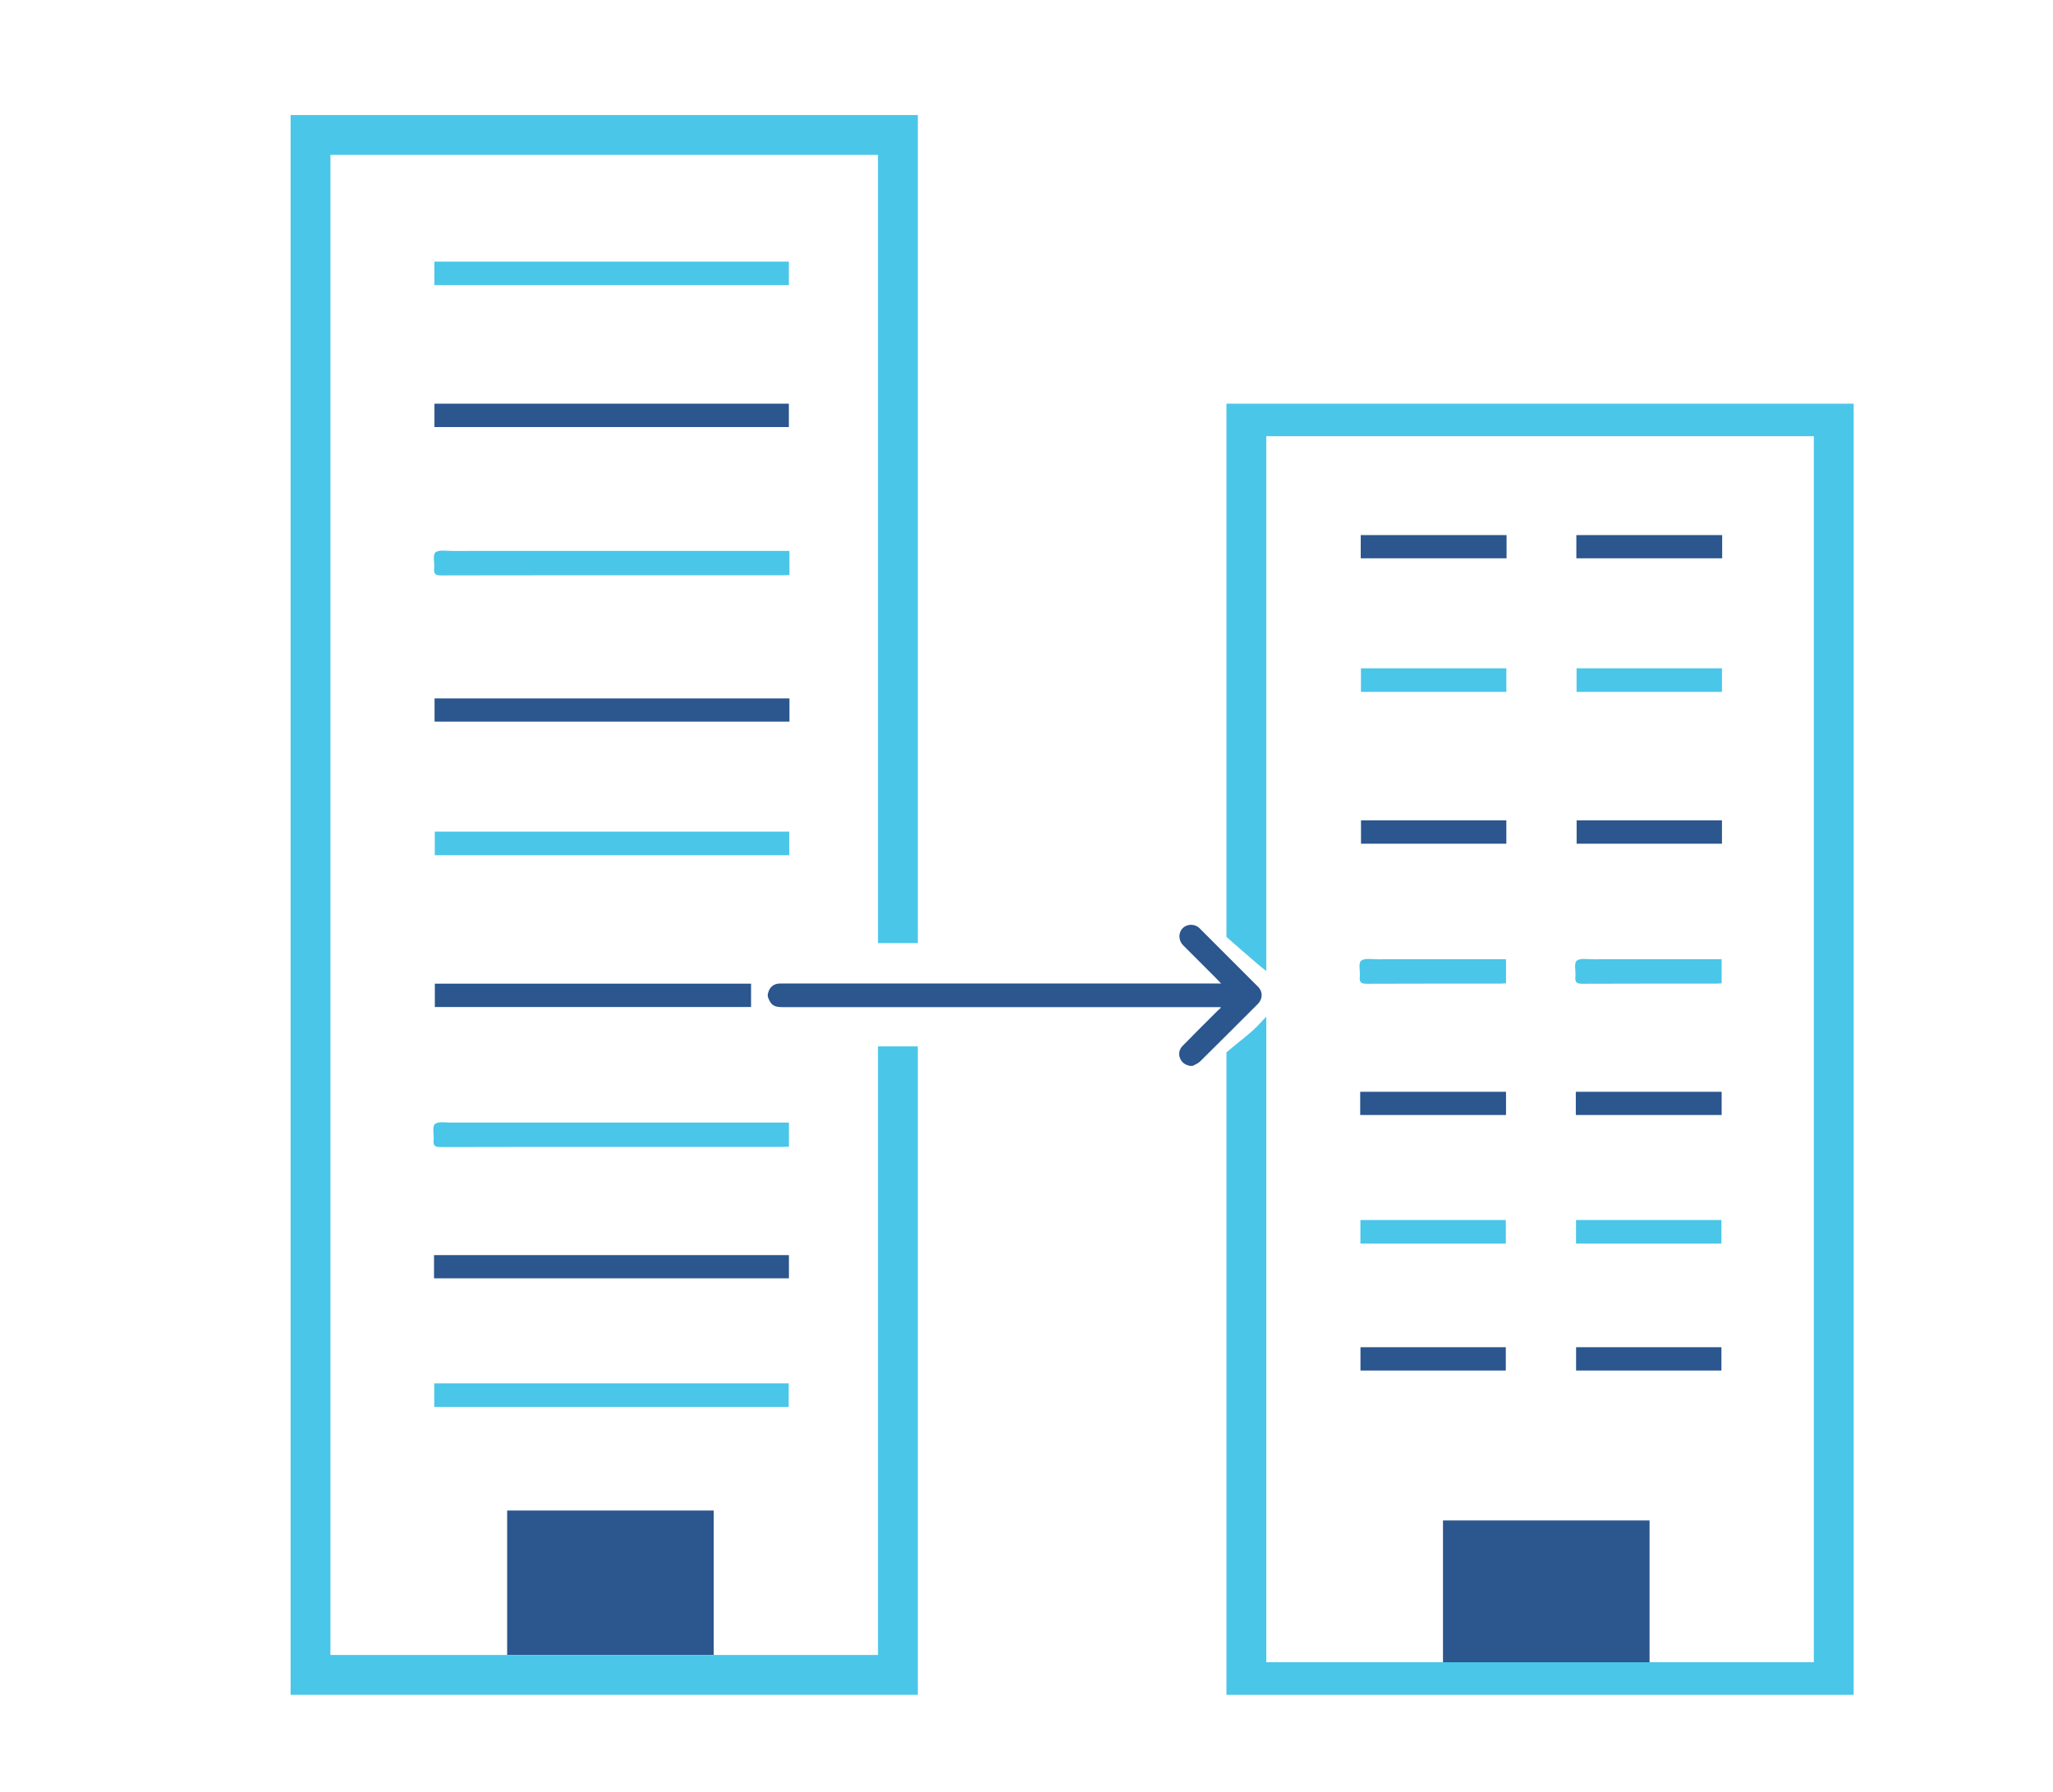 <?xml version="1.0" encoding="utf-8"?>
<!-- Generator: Adobe Illustrator 16.0.0, SVG Export Plug-In . SVG Version: 6.00 Build 0)  -->
<!DOCTYPE svg PUBLIC "-//W3C//DTD SVG 1.1//EN" "http://www.w3.org/Graphics/SVG/1.1/DTD/svg11.dtd">
<svg version="1.1" id="Layer_1" xmlns="http://www.w3.org/2000/svg" xmlns:xlink="http://www.w3.org/1999/xlink" x="0px" y="0px"
	 width="412.43px" height="359.887px" viewBox="0 0 412.43 359.887" enable-background="new 0 0 412.43 359.887"
	 xml:space="preserve">
<g display="none">
	<path display="inline" fill="#444444" d="M63.12,326.426h291.776c23.324,0,42.409-19.084,42.409-42.408V118.62V73.666
		c0-23.326-19.083-42.411-42.409-42.411H63.12c-23.325,0-42.409,19.084-42.409,42.411v44.527v165.397
		C20.711,307.342,39.795,326.426,63.12,326.426z M29.192,73.666c0-18.661,15.269-33.93,33.928-33.93h291.776
		c18.659,0,33.928,15.27,33.928,33.93v36.048H29.192V73.666z M29.192,118.195h359.632v165.397c0,18.659-15.267,33.929-33.927,33.929
		H63.12c-18.66,0-33.928-15.27-33.928-33.929L29.192,118.195L29.192,118.195z"/>
	<path display="inline" fill="#4AC6E9" d="M73.339,54.215c-12.022,0-21.569,9.547-21.569,21.571
		c0,12.021,9.547,21.568,21.569,21.568c12.023,0,21.572-9.547,21.572-21.568C94.911,63.763,85.009,54.215,73.339,54.215z
		 M73.339,89.931c-8.133,0-14.499-6.365-14.499-14.498s6.366-14.499,14.499-14.499c8.134,0,14.5,6.366,14.5,14.499
		S81.12,89.931,73.339,89.931z"/>
	<path display="inline" fill="#29568F" d="M122.494,54.215c-12.023,0-21.572,9.547-21.572,21.571
		c0,12.021,9.549,21.568,21.572,21.568c12.021,0,21.569-9.547,21.569-21.568C144.063,63.763,134.163,54.215,122.494,54.215z
		 M122.494,89.931c-8.134,0-14.499-6.365-14.499-14.498s6.365-14.499,14.499-14.499c8.133,0,14.498,6.366,14.498,14.499
		S130.272,89.931,122.494,89.931z"/>
	<path display="inline" fill="#4AC6E9" d="M171.646,54.215c-12.022,0-21.57,9.547-21.57,21.571c0,12.021,9.548,21.568,21.57,21.568
		s21.57-9.547,21.57-21.568C193.218,63.763,183.317,54.215,171.646,54.215z M171.646,89.931c-8.133,0-14.499-6.365-14.499-14.498
		s6.365-14.499,14.499-14.499s14.499,6.366,14.499,14.499S179.427,89.931,171.646,89.931z"/>
	<path display="inline" fill="#4AC6E9" d="M70.754,221.674h39.439c2.121,25.445,23.325,45.379,49.619,45.379h18.66
		c2.545,0,4.24-1.697,4.24-4.241v-90.758c0-2.544-1.695-4.241-4.24-4.241h-18.66c-25.87,0-47.074,19.936-49.619,45.379H70.754
		c-2.545,0-4.24,1.695-4.24,4.241C66.513,219.977,68.209,221.674,70.754,221.674z M159.813,176.296h14.419v82.271h-14.419
		c-22.479,0-41.138-18.659-41.138-41.137C118.676,194.957,136.913,176.296,159.813,176.296z"/>
	<path display="inline" fill="#29568F" d="M211.553,236.517c-2.545,0-4.241,1.697-4.241,4.241c0,2.547,1.695,4.242,4.241,4.242
		h24.173v18.232c0,2.547,1.696,4.242,4.24,4.242h18.661c25.868,0,47.074-19.932,49.617-45.377h39.44c2.545,0,4.24-1.697,4.24-4.242
		c0-2.544-1.695-4.238-4.24-4.238h-39.44c-2.121-25.445-23.325-45.38-49.617-45.38h-18.661c-2.543,0-4.24,1.696-4.24,4.241v18.235
		h-24.173c-2.545,0-4.241,1.696-4.241,4.242c0,2.544,1.695,4.237,4.241,4.237h24.173v37.746h-24.173V236.517L211.553,236.517z
		 M243.783,176.296h14.42c22.478,0,41.137,18.661,41.137,41.138c0,22.478-18.661,41.137-41.137,41.137h-14.42V176.296z"/>
</g>
<g display="none">
	<g display="inline">
		<path fill="#444444" d="M190.262,182.87c0-2.948,0-5.372,0-8.378c0.996,0,23.593-0.216,24.513-0.216
			c24.957,0,49.916-0.028,74.874,0.013c21.813,0.031,41.084,17.509,42.782,39.29c0.75,9.647,0.419,19.387,0.563,29.084
			c0.032,2.146,0.005,4.292,0.005,6.605c-2.821,0-5.45,0-8.354,0c0-1.815,0.013-3.449-0.002-5.079
			c-0.072-9.009-0.18-18.017-0.223-27.023c-0.081-16.942-14.693-34.506-36.457-34.338c-24.262,0.186-48.527,0.042-72.794,0.042
			C214.155,182.87,191.46,182.87,190.262,182.87z"/>
		<path fill="#444444" d="M94.157,249.445c-2.445,0-4.681,0.083-6.896-0.065c-0.49-0.033-1.33-0.901-1.325-1.377
			c0.159-12.639-0.692-25.411,0.893-37.874c2.476-19.443,20.813-34.903,40.527-35.359c17.928-0.415,35.865-0.243,53.799-0.31
			c7.801-0.029,15.601,0.038,23.398-0.039c1.777-0.02,2.405,0.485,2.418,2.345c0.039,6.106,0.11,6.106-5.902,6.106
			c-23.397,0-46.797-0.025-70.194,0.009c-15.93,0.021-28.842,8.423-34.274,22.709c-1.446,3.801-2.194,8.05-2.337,12.124
			c-0.336,9.521-0.107,19.063-0.107,28.597C94.157,247.242,94.157,248.179,94.157,249.445z"/>
		<path fill="#444444" d="M205.354,187.851c2.853,0,5.505,0,8.308,0c0,20.482,0,40.813,0,61.376c-2.682,0-5.393,0-8.308,0
			C205.354,228.855,205.354,208.474,205.354,187.851z"/>
		<path fill="#444444" d="M213.612,191.275c-2.86,0-5.509,0-8.312,0c0-20.343,0-62.344,0-82.921c2.686,0,5.396,0,8.312,0
			C213.612,128.593,213.612,170.569,213.612,191.275z"/>
	</g>
	<g display="inline">
		<path fill="#29568F" d="M208.783,324.326c-21.954,0-39.793-17.839-39.793-39.79c0-21.952,17.839-39.789,39.793-39.789
			c21.951,0,39.79,17.837,39.79,39.789C248.573,306.488,230.735,324.326,208.783,324.326z M208.783,257.779
			c-14.751,0-26.413,12.01-26.413,26.415s12.005,26.757,26.413,26.757c14.405,0,26.411-12.008,26.411-26.413
			C235.196,269.787,223.535,257.779,208.783,257.779z"/>
	</g>
	<g display="inline">
		<path fill="#4AC6E9" d="M89.409,324.326c-21.952,0-39.79-17.839-39.79-39.79c0-21.952,17.836-39.789,39.79-39.789
			c21.957,0,39.793,17.837,39.793,39.789C129.202,306.488,111.366,324.326,89.409,324.326z M89.409,257.779
			c-14.749,0-26.412,12.01-26.412,26.415s12.007,26.757,26.412,26.757c14.407,0,26.415-12.008,26.415-26.413
			C115.824,269.787,103.817,257.779,89.409,257.779z"/>
	</g>
	<g display="inline">
		<path fill="#4AC6E9" d="M208.783,111.651c-21.954,0-39.793-17.836-39.793-39.789c0-21.955,17.839-39.792,39.793-39.792
			c21.951,0,39.79,17.84,39.79,39.792C248.573,93.815,230.735,111.651,208.783,111.651z M208.783,45.447
			c-14.751,0-26.413,12.008-26.413,26.415c0,14.406,12.005,26.411,26.413,26.411c14.405,0,26.411-12.004,26.411-26.411
			C235.196,57.454,223.535,45.447,208.783,45.447z"/>
	</g>
	<g display="inline">
		<path fill="#4AC6E9" d="M328.156,324.326c-21.953,0-39.791-17.839-39.791-39.79c0-21.952,17.838-39.789,39.791-39.789
			c21.952,0,39.792,17.837,39.792,39.789C368.29,306.489,350.109,324.326,328.156,324.326z M328.156,257.779
			c-14.749,0-26.413,12.01-26.413,26.415s12.006,26.757,26.413,26.757c14.748,0,26.412-12.008,26.412-26.413
			C354.911,269.787,342.905,257.779,328.156,257.779z"/>
	</g>
</g>
<g display="none">
	<path display="inline" fill="#29568F" d="M325.152,274.877c-4.252-2.699-9.15-4.127-14.169-4.127
		c-8.223,0-15.796,3.748-20.809,10.106l-49.829-29.389c0.005-0.279,0.043-0.56,0.043-0.847c0-9.399-3.771-17.92-9.855-24.184
		l24.784-35.549c4.204,2.64,9.07,4.147,14.054,4.147c8.153,0,15.734-3.663,20.801-10.056c9.07-11.461,7.131-28.169-4.329-37.243
		c-4.666-3.692-10.507-5.729-16.443-5.729c-8.162,0-15.74,3.662-20.787,10.054c-4.4,5.555-6.374,12.482-5.555,19.52
		c0.712,6.117,3.556,11.593,7.914,15.836l-24.646,35.357c-5.784-4.299-12.915-6.878-20.655-6.878c-3.262,0-6.4,0.482-9.397,1.325
		l-23.688-68.736c12.114-5.665,18.345-19.61,13.893-32.532c-3.687-10.695-13.757-17.884-25.064-17.884
		c-2.933,0-5.842,0.49-8.641,1.456c-13.82,4.768-21.188,19.886-16.426,33.706c3.688,10.695,13.757,17.879,25.065,17.879
		c2.009,0,3.986-0.31,5.937-0.765l23.717,68.813c-11.86,5.53-20.116,17.533-20.116,31.463c0,3.405,0.512,6.688,1.431,9.805
		l-45.479,20.243c-4.588-8.561-13.423-13.986-23.298-13.986c-3.435,0-6.798,0.659-9.995,1.965
		c-6.562,2.677-11.686,7.739-14.436,14.265c-2.75,6.527-2.791,13.732-0.117,20.299c4.089,10.026,13.729,16.514,24.564,16.514
		c3.434,0,6.792-0.662,9.997-1.969c12.668-5.166,19.058-19.053,15.328-31.907l45.461-20.237
		c5.604,11.656,17.503,19.736,31.271,19.736c16.779,0,30.82-11.969,34.029-27.814l47.604,28.073
		c-5.9,11.979-2.063,26.741,9.47,34.044c4.253,2.699,9.153,4.125,14.169,4.125c9.146,0,17.527-4.605,22.415-12.322
		C341.177,299.11,337.498,282.697,325.152,274.877z M250.186,174.895c-1.748-5.056-1.412-10.493,0.935-15.295
		c2.347-4.813,6.419-8.42,11.473-10.167c2.123-0.726,4.317-1.103,6.521-1.103c8.541,0,16.146,5.427,18.93,13.511
		c1.747,5.056,1.411,10.493-0.938,15.294c-2.344,4.813-6.416,8.418-11.472,10.166C265.31,190.85,253.689,185.057,250.186,174.895z
		 M142.468,131.136c-1.746-5.054-1.41-10.492,0.935-15.294c2.346-4.814,6.419-8.421,11.474-10.167
		c2.122-0.729,4.316-1.104,6.521-1.104c8.54,0,16.146,5.43,18.931,13.513c1.747,5.054,1.41,10.493-0.937,15.292
		c-2.346,4.813-6.417,8.419-11.473,10.167C157.593,147.091,145.971,141.299,142.468,131.136z M121.157,302.02
		c-2.345,4.816-6.42,8.42-11.474,10.168c-10.323,3.548-21.947-2.245-25.451-12.407c-1.746-5.057-1.409-10.49,0.937-15.297
		c2.346-4.812,6.418-8.416,11.473-10.164c2.122-0.725,4.316-1.104,6.521-1.104c8.538,0,16.145,5.428,18.929,13.51
		C123.839,291.783,123.502,297.22,121.157,302.02z M205.652,278.417c-10.831,0-20.724-6.633-25.304-15.697l-1.93-6.655
		c-0.354-1.759-0.551-3.572-0.551-5.433c0-15.322,12.468-27.793,27.793-27.793c15.316,0,27.792,12.465,27.792,27.793
		C233.455,265.956,220.98,278.417,205.652,278.417z M329.524,306.06c-2.348,4.813-6.419,8.42-11.475,10.168
		c-10.323,3.547-21.947-2.245-25.45-12.407c-1.746-5.054-1.41-10.49,0.938-15.294c2.344-4.813,6.417-8.421,11.473-10.167
		c2.121-0.727,4.315-1.104,6.521-1.104c8.539,0,16.145,5.429,18.929,13.511C332.205,295.821,331.869,301.258,329.524,306.06z"/>
	<g display="inline">
		<path fill="#4AC6E9" d="M370,157.125c-6.462-22.793-26.775-38.164-50.568-38.246h-6.607l0.101-2.316
			c0.854-19.616-3.338-35.878-12.815-49.715c-11.432-16.685-27.396-27.533-47.5-32.255c-4.891-1.104-9.995-1.664-15.176-1.664
			c-20.18,0-47.806,8.981-64.831,34.189l-1.025,1.517l-1.685-0.717c-6.566-2.807-13.853-4.287-21.063-4.287
			c-27.902,0-51.517,21.763-53.757,49.547l-0.099,1.208l-1.08,0.571c-2.81,1.483-5.744,3.378-8.979,5.789l-0.092,0.071
			c-7.725,6.104-13.833,14.338-17.686,23.854c-6.042,15.342-5.139,32.476,2.478,47.012c10.754,20.521,28.97,31.406,52.694,31.479
			l24.709,0.007l0.233,0.016l11.021-0.011v-8.395l-10.732,0.013c-0.185-0.013-0.366-0.021-0.553-0.021H122.32
			c-20.4-0.063-36.056-9.39-45.271-26.979c-6.481-12.377-7.249-26.971-2.116-40.004c3.283-8.111,8.486-15.146,15.049-20.345
			c2.865-2.134,5.427-3.791,7.831-5.061l5.159-2.717l0.467-5.81c1.894-23.456,21.832-41.828,45.393-41.828
			c6.09,0,12.233,1.25,17.771,3.612l8.049,3.438l4.908-7.257c15.188-22.483,39.856-30.493,57.876-30.493
			c4.561,0,9.042,0.487,13.292,1.447c17.964,4.221,32.25,13.916,42.459,28.822c8.415,12.279,12.129,26.871,11.354,44.606
			l-0.478,11.07h15.358c19.994,0.069,37.076,12.986,42.515,32.167c3.681,12.683,1.209,26.274-6.774,37.279
			c-7.99,10.924-20.188,17.465-33.465,17.94c-1.823,0.066-3.735,0.073-5.946,0.081c-1.34,0.004-2.787,0.009-4.347,0.022h-21.319
			l-19.895,0.003v8.396l19.895-0.007h21.366c1.582-0.019,3.006-0.021,4.32-0.023c2.294-0.005,4.273-0.013,6.235-0.085
			c15.854-0.572,30.406-8.36,39.937-21.388C371.468,188.53,374.403,172.287,370,157.125z"/>
	</g>
</g>
<g display="none">
	<path display="inline" fill="#29568F" d="M85.938,155.183c1.407,0,2.813-0.539,3.889-1.607l16.493-16.495l-7.772-7.774
		l-7.107,7.109V72.711c0-9.094,7.398-16.494,16.493-16.494H212.4c9.095,0,16.492,7.4,16.492,16.494v4.791
		c3.685-0.269,7.224-0.509,10.998-0.019v-4.772c0-15.158-12.332-27.491-27.49-27.491H107.931c-15.157,0-27.489,12.333-27.489,27.491
		v63.702l-7.109-7.109l-7.772,7.774l16.494,16.493C83.123,154.644,84.531,155.183,85.938,155.183z"/>
	<path display="inline" fill="#29568F" d="M290.983,211.778l-16.491,16.495l7.772,7.773l7.106-7.109v58.203
		c0,9.096-7.399,16.495-16.494,16.495h-93.47c-9.096,0-16.494-7.399-16.494-16.495v-26.137h-10.996v26.137
		c0,15.16,12.332,27.491,27.49,27.491h93.47c15.158,0,27.49-12.331,27.49-27.491v-58.203l7.108,7.109l7.772-7.773l-16.494-16.495
		C296.608,209.627,293.133,209.627,290.983,211.778z"/>
	<g display="inline">
		<g>
			<path fill="#4AC6E9" d="M95.226,260.89h-9.145v-20.687c0-1.322-1.076-2.398-2.396-2.398c-11.406,0-20.688-9.278-20.688-20.687
				c0-9.715,6.893-18.222,16.388-20.229c0.646-0.138,1.214-0.542,1.556-1.104c0.343-0.565,0.434-1.258,0.251-1.896
				c-0.603-2.134-0.879-3.919-0.879-5.627c0-11.405,9.277-20.686,20.688-20.686c1.606,0,3.272,0.241,5.243,0.765
				c0.735,0.194,1.521,0.02,2.114-0.455c0.397-0.318,0.682-0.76,0.812-1.246v-1.461c0-11.405,9.278-20.687,20.687-20.687
				c4.146,0,8.148,1.226,11.579,3.546c0.613,0.413,1.396,0.527,2.074,0.298c0.739-0.243,1.288-0.785,1.539-1.498
				c2.896-8.304,10.708-13.889,19.434-13.889c7.65,0,14.635,4.255,18.22,11.104l1.543,2.946l-2.928,1.584
				c-8.305,4.494-13.462,13.063-13.462,22.361c0,14.053,11.434,25.481,25.482,25.481h49.543l0.606,0.245
				c0.197,0.08,0.39,0.174,0.574,0.271c9.394,2.144,16.129,10.564,16.129,20.169c0,11.407-9.278,20.688-20.687,20.688h-121.19
				c-1.323,0-2.397,1.076-2.397,2.396C115.913,251.611,106.632,260.89,95.226,260.89z M92.829,254.144h2.396
				c7.688,0,13.939-6.254,13.939-13.938c0-5.042,4.104-9.146,9.146-9.146H239.5c7.688,0,13.938-6.253,13.938-13.938
				c0-6.543-4.644-12.274-11.035-13.627c-0.37-0.07-0.7-0.193-0.971-0.313h-48.104c-17.771,0-32.229-14.458-32.229-32.229
				c0-10.561,5.229-20.361,13.862-26.367c-2.604-3.069-6.405-4.889-10.49-4.889c-5.857,0-11.107,3.77-13.064,9.374
				c-0.938,2.672-3.095,4.784-5.767,5.665c-0.901,0.309-1.878,0.469-2.866,0.469c-1.824,0-3.598-0.543-5.123-1.572
				c-2.313-1.564-5.013-2.393-7.806-2.393c-7.601,0-13.799,6.11-13.938,13.681c0.036,0.234,0.063,0.491,0.07,0.765
				c0.116,2.862-1.159,5.665-3.416,7.476c-2.247,1.796-5.302,2.439-8.063,1.704c-1.385-0.365-2.503-0.536-3.511-0.536
				c-7.688,0-13.94,6.253-13.94,13.938c0,1.073,0.198,2.277,0.624,3.791c0.688,2.422,0.339,5.057-0.966,7.217
				c-1.3,2.153-3.461,3.692-5.929,4.223c-6.401,1.353-11.044,7.085-11.044,13.628c0,7.688,6.253,13.938,13.938,13.938
				c5.043,0,9.146,4.104,9.146,9.146v13.938L92.829,254.144L92.829,254.144z"/>
		</g>
	</g>
	<path display="inline" fill="#444444" d="M237.393,187.957h-41.808c-9.626,0-17.457-7.831-17.457-17.456
		c0-8.198,5.814-15.376,13.828-17.068c0.543-0.115,1.024-0.458,1.313-0.937c0.129-0.213,0.199-0.539,0.217-0.979l0.074-2.046
		l1.961-0.579c1.615-0.479,3.272-0.722,4.935-0.722c9.627,0,17.457,7.832,17.457,17.458c0,1.115,0.905,2.021,2.021,2.021
		c9.627,0,17.457,7.83,17.457,17.456v2.85L237.393,187.957L237.393,187.957z M198.803,153.988c-0.166,0.519-0.388,1-0.662,1.454
		c-1.095,1.813-2.916,3.112-4.998,3.561c-5.404,1.142-9.321,5.979-9.321,11.501c0,6.484,5.276,11.763,11.765,11.763h35.769
		c-1.274-5.114-5.912-8.917-11.418-8.917c-4.254,0-7.715-3.46-7.715-7.715c0-6.488-5.277-11.765-11.767-11.765
		C199.905,153.867,199.352,153.907,198.803,153.988z"/>
	<g display="inline">
		<g>
			<path fill="#4AC6E9" d="M346.752,214.721h-9.144c-11.407,0-20.688-9.279-20.688-20.687c0-1.322-1.073-2.398-2.396-2.398H247.67
				v-3.373c0-12.271-8.754-22.809-20.813-25.055l-2.274-0.424l-0.424-2.275c-2.244-12.06-12.781-20.813-25.056-20.813
				c-1.313,0-2.715,0.132-4.278,0.396l-5.509,0.941l1.732-5.313c2.795-8.561,10.67-14.313,19.597-14.313
				c1.323,0,2.399-1.075,2.399-2.396c0-11.406,9.279-20.688,20.688-20.688c4.144,0,8.146,1.229,11.576,3.547
				c0.614,0.416,1.396,0.524,2.084,0.296c0.729-0.24,1.278-0.782,1.53-1.496c2.897-8.305,10.709-13.89,19.435-13.89
				c8.722,0,16.533,5.584,19.438,13.896c0.248,0.707,0.797,1.248,1.507,1.479c0.756,0.256,1.491,0.129,2.104-0.284
				c3.425-2.32,7.427-3.549,11.574-3.549c11.396,0,20.685,9.117,20.697,20.323l0.002,0.256l-0.039,0.253
				c-0.019,0.123-0.05,0.428-0.058,0.575c-0.03,0.78,0.302,1.516,0.892,1.985c0.588,0.47,1.387,0.643,2.114,0.448
				c1.988-0.52,3.652-0.76,5.244-0.76c11.405,0,20.688,9.28,20.688,20.688c0,1.719-0.281,3.505-0.885,5.627
				c-0.183,0.639-0.091,1.328,0.25,1.896c0.344,0.568,0.907,0.974,1.549,1.104c9.504,2.008,16.397,10.515,16.397,20.229
				c0,11.406-9.278,20.688-20.688,20.688c-1.32,0-2.396,1.076-2.396,2.396L346.752,214.721L346.752,214.721z M254.243,184.89h60.282
				c5.041,0,9.144,4.104,9.144,9.146c0,7.687,6.254,13.938,13.94,13.938h2.396v-13.938c0-5.042,4.104-9.146,9.146-9.146
				c7.687,0,13.938-6.253,13.938-13.938c0-6.545-4.644-12.275-11.041-13.626c-2.465-0.521-4.631-2.062-5.937-4.229
				c-1.305-2.162-1.653-4.795-0.963-7.225c0.429-1.502,0.627-2.704,0.627-3.779c0-7.688-6.254-13.939-13.938-13.939
				c-1.004,0-2.127,0.173-3.534,0.538c-2.736,0.723-5.806,0.079-8.041-1.708c-2.257-1.81-3.529-4.604-3.418-7.481
				c0.01-0.289,0.053-0.728,0.09-1.046c-0.127-7.275-6.468-13.387-13.949-13.387c-2.793,0-5.487,0.825-7.793,2.389
				c-2.342,1.585-5.354,1.999-8.021,1.102c-2.646-0.869-4.803-2.981-5.739-5.646c-1.966-5.614-7.22-9.385-13.074-9.385
				c-5.856,0-11.108,3.77-13.065,9.375c-0.94,2.674-3.097,4.786-5.769,5.664c-0.907,0.308-1.881,0.468-2.866,0.468
				c-1.834,0-3.604-0.547-5.128-1.575c-2.309-1.563-5.006-2.389-7.797-2.389c-7.688,0-13.94,6.256-13.94,13.94
				c0,5.041-4.103,9.146-9.146,9.146c-4.104,0-7.879,1.814-10.459,4.813c14.301,0.478,26.545,10.345,30.113,24.101
				C243.317,160.445,252.848,171.588,254.243,184.89z"/>
		</g>
	</g>
	<rect x="294.247" y="50.754" display="inline" fill="#444444" width="10.998" height="10.996"/>
	<rect x="316.241" y="50.754" display="inline" fill="#4AC6E9" width="10.997" height="10.996"/>
	<rect x="338.235" y="50.754" display="inline" fill="#444444" width="10.994" height="10.996"/>
	<rect x="85.316" y="303.671" display="inline" fill="#444444" width="10.997" height="10.994"/>
	<rect x="107.31" y="303.671" display="inline" fill="#4AC6E9" width="10.996" height="10.994"/>
	<rect x="129.302" y="303.671" display="inline" fill="#444444" width="10.996" height="10.994"/>
</g>
<g display="none">
	<path display="inline" fill="#29568F" d="M241.911,154.876c-13.501,0-24.753,9.947-26.851,22.883
		c-0.457-0.164-0.933-0.292-1.441-0.302l-107.439-0.721c-11.435-0.142-21.845,4.251-29.878,12.188
		c-8.045,7.933-12.514,18.485-12.59,29.711l-0.198,29.498c-0.08,11.485,4.412,22.663,12.313,30.668
		c7.431,7.515,17.156,11.69,27.4,11.746l33.083,0.188l-8.978,8.853c-1.749,1.726-1.762,4.531-0.043,6.273
		c0.865,0.883,2.018,1.328,3.161,1.328c1.126,0,2.255-0.425,3.116-1.283l16.608-16.382c0.833-0.824,1.313-1.947,1.323-3.131
		c0.01-1.177-0.453-2.309-1.278-3.146l-16.393-16.608c-1.724-1.754-4.538-1.766-6.278-0.045c-1.749,1.724-1.762,4.531-0.044,6.276
		l8.868,8.988l-33.096-0.188c-7.869-0.046-15.377-3.276-21.139-9.107c-6.26-6.339-9.814-15.222-9.753-24.368l0.2-29.492
		c0.063-8.853,3.591-17.186,9.941-23.456c6.362-6.271,14.911-9.614,23.584-9.629l107.441,0.717c0.008,0,0.021,0,0.029,0
		c0.502,0,0.969-0.125,1.417-0.279c1.918,13.051,13.111,23.156,26.709,23.248h0.189c14.896,0,27.101-12.122,27.208-27.031
		C269.208,167.27,257.085,154.983,241.911,154.876z M241.904,200.422v4.438l-0.13-4.438c-4.899-0.033-9.488-1.966-12.929-5.455
		c-3.438-3.485-5.313-8.101-5.278-13.006c0.065-10.039,8.291-18.208,18.456-18.208c10.107,0.074,18.276,8.35,18.213,18.453
		C260.162,192.258,251.937,200.422,241.904,200.422z"/>
	<path display="inline" fill="#444444" d="M189.579,261.597c-14.906,0-27.108,12.126-27.211,27.038
		c-0.1,15.002,12.024,27.284,27.023,27.391h0.184c14.904,0,27.111-12.126,27.218-27.029
		C216.896,273.995,204.763,261.704,189.579,261.597z M189.574,307.149v4.438l-0.12-4.438c-10.104-0.069-18.271-8.349-18.209-18.459
		c0.066-10.039,8.288-18.218,18.454-18.218c10.111,0.073,18.283,8.354,18.215,18.459
		C207.845,298.983,199.615,307.149,189.574,307.149z"/>
	<path display="inline" fill="#4AC6E9" d="M306.85,73.887l-148.18-1.216c-2.057-12.908-13.203-22.861-26.853-22.954
		c-14.896,0-27.104,12.124-27.211,27.034c-0.098,15.008,12.024,27.291,27.029,27.393h0.19c13.388,0,24.569-9.797,26.785-22.594
		l148.167,1.217c18.374,0.146,33.21,15.216,33.094,33.584l-0.192,28.643c-0.063,9.093-2.752,17.594-7.583,23.949
		c-4.512,5.939-10.313,9.197-16.37,9.197c-0.039,0-0.08,0-0.109,0l-23.059-0.146l8.985-8.865c1.75-1.725,1.765-4.53,0.045-6.276
		c-1.722-1.748-4.536-1.763-6.274-0.043l-16.608,16.378c-0.835,0.832-1.313,1.955-1.325,3.132c-0.008,1.179,0.454,2.313,1.279,3.146
		l16.389,16.612c0.864,0.884,2.018,1.325,3.159,1.325c1.127,0,2.257-0.425,3.118-1.28c1.749-1.725,1.762-4.534,0.043-6.278
		l-8.859-8.97l23.049,0.146c0.063,0,0.112,0,0.177,0c8.886,0,17.205-4.508,23.434-12.707c5.984-7.869,9.318-18.262,9.39-29.256
		l0.19-28.64C348.911,93.152,330.116,74.074,306.85,73.887z M131.832,95.265v4.44l-0.128-4.44
		c-10.106-0.071-18.275-8.345-18.213-18.453c0.069-10.045,8.291-18.217,18.453-18.217c10.105,0.07,18.279,8.354,18.217,18.462
		C150.093,87.099,141.868,95.265,131.832,95.265z"/>
</g>
<g display="none">
	<g display="inline">
		<path fill="#4AC6E9" stroke="#FFFFFF" stroke-miterlimit="10" d="M192.965,269.296H60.616c-3.942,0-7.15-3.202-7.15-7.146v-132.35
			c0-3.939,3.208-7.143,7.15-7.143h132.349c3.935,0,7.143,3.202,7.143,7.143v62.15h-9.717v-59.577H63.18V259.58h127.209v-55.546
			h9.717v58.116C200.106,266.094,196.899,269.296,192.965,269.296z"/>
	</g>
	<g display="inline">
		<path fill="#4AC6E9" stroke="#FFFFFF" stroke-miterlimit="10" d="M303.634,269.301c-37.143,0-68.423-27.816-72.775-64.698
			l9.655-1.137c3.769,31.992,30.899,56.12,63.12,56.12c35.071,0,63.611-28.533,63.611-63.605c0-35.071-28.54-63.604-63.611-63.604
			c-33.588,0-61.438,26.293-63.413,59.86l-9.695-0.566c2.269-38.699,34.388-69.012,73.108-69.012
			c40.438,0,73.329,32.895,73.329,73.321C376.963,236.41,344.064,269.301,303.634,269.301z"/>
	</g>
	<path display="inline" fill="#FFFFFF" d="M307.072,207.83H122.385c-5.577,0-10.114-4.54-10.114-10.119
		c0-5.58,4.537-10.122,10.114-10.122h184.688c5.584,0,10.12,4.542,10.12,10.122C317.193,203.29,312.656,207.83,307.072,207.83z
		 M122.385,191.635c-3.342,0-6.067,2.726-6.067,6.075c0,3.349,2.727,6.073,6.067,6.073h184.688c3.349,0,6.074-2.727,6.074-6.073
		c0-3.352-2.728-6.075-6.074-6.075H122.385z"/>
	<path display="inline" fill="#444444" d="M122.385,193.779c-2.164,0-3.927,1.767-3.927,3.934c0,2.168,1.763,3.935,3.927,3.935
		h184.688c2.172,0,3.934-1.764,3.934-3.935c0-2.167-1.762-3.934-3.934-3.934H122.385z"/>
</g>
<path display="none" d="M442.095,401.215c2.266,0.406,4.547,0.734,6.792,1.233c18.201,4.043,33.227,19.72,36.372,38.075
	c0.57,3.328,0.848,6.74,0.886,10.118c0.114,9.958,0.041,19.919,0.041,29.879c0,0.475,0,0.949,0,1.461
	c-4.625-0.527-9.152-1.043-13.827-1.576c0-0.425,0-0.892,0-1.357c-0.007-10.039,0.02-20.079-0.026-30.119
	c-0.068-15.192-11.004-29.043-25.812-32.552c-2.771-0.656-5.682-1.017-8.529-1.025c-22.159-0.083-44.319-0.057-66.479-0.042
	c-15.821,0.01-29.433,10.55-33.438,25.857c-0.107,0.412-0.179,0.836-0.296,1.396c0.638,0,1.147,0,1.659,0
	c23.839,0,47.68-0.003,71.519,0.001c22.225,0.003,41.953,15.745,46.896,37.414c0.078,0.344,0.12,0.696,0.163,0.948
	c-4.487,0.896-8.924,1.783-13.42,2.682c-1.039-5.171-3.147-9.957-6.509-14.135c-6.053-7.525-13.899-11.833-23.514-12.859
	c-1.506-0.161-3.028-0.214-4.545-0.214c-40.8-0.012-81.599-0.011-122.397-0.009c-16.815,0.001-30.483,10.979-34.022,27.432
	c-0.482,2.245-0.673,4.597-0.675,6.897c-0.037,50.398-0.04,100.798-0.021,151.197c0.007,16.869,12.16,31.178,28.69,33.814
	c1.885,0.302,3.815,0.439,5.727,0.44c41.039,0.023,82.078,0.108,123.116-0.03c14.638-0.05,25.164-7.124,31.757-20.135
	c0.159-0.314,0.321-0.629,0.403-0.793c4.494,1.092,8.896,2.161,13.396,3.256c-0.015,0.077-0.024,0.309-0.105,0.51
	c-6.597,16.473-18.461,26.763-35.889,30.447c-2.176,0.461-4.431,0.545-6.647,0.811c-0.266,0.032-0.524,0.116-0.787,0.176
	c-42.319,0-84.64,0-126.96,0c-0.262-0.06-0.521-0.144-0.784-0.176c-2.218-0.263-4.454-0.397-6.647-0.79
	c-18.589-3.319-34.077-18.159-38.146-36.524c-0.488-2.205-0.817-4.445-1.221-6.669c0-53.28,0-106.562,0-159.841
	c0.101-0.618,0.208-1.235,0.297-1.855c1.969-13.653,8.444-24.643,19.577-32.793c8.448-6.187,18.012-9.14,28.451-9.188
	c11.877-0.058,23.755-0.014,35.632-0.014c0.47,0,0.938,0,1.259,0c0.759-2.94,1.264-5.79,2.222-8.478
	c5.955-16.706,17.481-27.389,34.754-31.708c2.114-0.528,4.298-0.782,6.449-1.163C392.335,401.215,417.215,401.215,442.095,401.215z"
	/>
<path display="none" fill-rule="evenodd" clip-rule="evenodd" fill="#4AC6E9" d="M-194.359,198.715
	c-2.75-0.01-4.828-2.095-4.845-4.86c-0.016-2.77,2.161-4.963,4.916-4.951c2.734,0.011,4.979,2.261,4.951,4.965
	C-189.365,196.623-191.543,198.725-194.359,198.715z"/>
<path fill-rule="evenodd" clip-rule="evenodd" fill="#4AC6E9" d="M87.267,57.283c0-1.627,0-3.14,0-4.735c9.734,0,61.429,0,71.209,0
	c0,1.575,0,3.112,0,4.735C148.76,57.283,97.066,57.283,87.267,57.283z"/>
<path fill-rule="evenodd" clip-rule="evenodd" fill="#2B568E" d="M87.28,85.78c0-1.608,0-3.113,0-4.691c9.738,0,61.423,0,71.195,0
	c0,1.557,0,3.087,0,4.691C148.752,85.78,97.067,85.78,87.28,85.78z"/>
<path fill-rule="evenodd" clip-rule="evenodd" fill="#4AC6E9" d="M158.594,110.661c0,1.682,0,3.217,0,4.84
	c-0.447,0.023-0.837,0.06-1.227,0.06c-8.917,0.004-59.835-0.016-68.752,0.026c-1.093,0.006-1.515-0.271-1.398-1.395
	c0.115-1.104-0.33-2.688,0.244-3.209c0.659-0.598,2.168-0.311,3.309-0.313c8.117-0.017,58.235-0.009,66.353-0.009
	C157.592,110.661,158.062,110.661,158.594,110.661z"/>
<path fill-rule="evenodd" clip-rule="evenodd" fill="#4AC6E9" d="M87.342,171.788c0-1.627,0-3.14,0-4.735c9.734,0,61.429,0,71.209,0
	c0,1.575,0,3.112,0,4.735C148.835,171.788,97.141,171.788,87.342,171.788z"/>
<path fill-rule="evenodd" clip-rule="evenodd" fill="#2B568E" d="M87.299,144.951c0-1.579,0-3.079,0-4.66c9.785,0,61.506,0,71.295,0
	c0,1.557,0,3.059,0,4.66C148.868,144.951,97.147,144.951,87.299,144.951z"/>
<rect x="87.355" y="197.593" fill-rule="evenodd" clip-rule="evenodd" fill="#2B568E" width="63.527" height="4.691"/>
<path fill-rule="evenodd" clip-rule="evenodd" fill="#4AC6E9" d="M158.487,225.491c0,1.682,0,3.217,0,4.84
	c-0.447,0.023-0.837,0.06-1.227,0.06c-8.917,0.004-59.835-0.016-68.752,0.026c-1.093,0.006-1.515-0.271-1.398-1.395
	c0.115-1.104-0.33-2.688,0.244-3.209c0.659-0.598,2.168-0.311,3.309-0.313c8.117-0.017,58.235-0.009,66.353-0.009
	C157.485,225.491,157.954,225.491,158.487,225.491z"/>
<path fill-rule="evenodd" clip-rule="evenodd" fill="#4AC6E9" d="M87.235,282.618c0-1.627,0-3.14,0-4.735c9.734,0,61.429,0,71.209,0
	c0,1.575,0,3.112,0,4.735C148.728,282.618,97.033,282.618,87.235,282.618z"/>
<path fill-rule="evenodd" clip-rule="evenodd" fill="#2B568E" d="M87.192,256.781c0-1.579,0-3.079,0-4.66c9.785,0,61.506,0,71.295,0
	c0,1.557,0,3.059,0,4.66C148.761,256.781,97.039,256.781,87.192,256.781z"/>
<path fill-rule="evenodd" clip-rule="evenodd" fill="#2B568E" d="M101.882,332.444c0-9.949,0-19.259,0-29.021
	c5.676,0,35.804,0,41.5,0c0,9.629,0,19.096,0,29.021C137.715,332.444,107.587,332.444,101.882,332.444z"/>
<polygon fill="#4AC6E9" points="176.382,332.444 66.382,332.444 66.382,31.111 176.382,31.111 176.382,189.444 184.382,189.444 
	184.382,23.111 58.382,23.111 58.382,340.444 184.382,340.444 184.382,210.194 176.382,210.194 "/>
<path fill-rule="evenodd" clip-rule="evenodd" fill="#4AC6E9" d="M273.403,138.981c0-1.627,0-3.14,0-4.735
	c9.734,0,19.429,0,29.209,0c0,1.575,0,3.112,0,4.735C292.896,138.981,283.201,138.981,273.403,138.981z"/>
<path fill-rule="evenodd" clip-rule="evenodd" fill="#2B568E" d="M273.36,112.144c0-1.579,0-3.079,0-4.66c9.785,0,19.506,0,29.295,0
	c0,1.557,0,3.059,0,4.66C292.929,112.144,283.207,112.144,273.36,112.144z"/>
<path fill-rule="evenodd" clip-rule="evenodd" fill="#2B568E" d="M273.415,169.478c0-1.609,0-3.113,0-4.691
	c9.738,0,19.423,0,29.195,0c0,1.557,0,3.086,0,4.691C292.888,169.478,283.202,169.478,273.415,169.478z"/>
<path fill-rule="evenodd" clip-rule="evenodd" fill="#4AC6E9" d="M302.547,192.685c0,1.682,0,3.217,0,4.84
	c-0.447,0.023-0.837,0.059-1.227,0.059c-8.917,0.004-17.835-0.016-26.752,0.027c-1.093,0.006-1.515-0.271-1.398-1.395
	c0.115-1.104-0.33-2.689,0.244-3.209c0.659-0.598,2.168-0.311,3.309-0.314c8.117-0.016,16.235-0.008,24.353-0.008
	C301.545,192.685,302.015,192.685,302.547,192.685z"/>
<path fill-rule="evenodd" clip-rule="evenodd" fill="#4AC6E9" d="M273.295,249.812c0-1.627,0-3.141,0-4.736
	c9.734,0,19.429,0,29.209,0c0,1.576,0,3.113,0,4.736C292.788,249.812,283.094,249.812,273.295,249.812z"/>
<path fill-rule="evenodd" clip-rule="evenodd" fill="#2B568E" d="M273.252,223.974c0-1.578,0-3.078,0-4.66
	c9.785,0,19.506,0,29.295,0c0,1.557,0,3.059,0,4.66C292.822,223.974,283.1,223.974,273.252,223.974z"/>
<path fill-rule="evenodd" clip-rule="evenodd" fill="#2B568E" d="M273.308,275.308c0-1.609,0-3.113,0-4.691
	c9.738,0,19.423,0,29.195,0c0,1.557,0,3.086,0,4.691C292.781,275.308,283.095,275.308,273.308,275.308z"/>
<path fill-rule="evenodd" clip-rule="evenodd" fill="#2B568E" d="M289.884,334.444c0-9.949,0-19.259,0-29.021
	c5.676,0,35.804,0,41.5,0c0,9.629,0,19.096,0,29.021C325.717,334.444,295.589,334.444,289.884,334.444z"/>
<path fill="#4AC6E9" d="M246.384,81.088v107.126c0.083,0.026,6.824,6.056,8,6.824V87.627h109.999v246.279H254.384V204.257
	c-0.252,0.198-0.854,0.857-0.961,0.978c-2.02,2.288-4.553,3.995-6.834,6c-0.065,0.058-0.137,0.08-0.205,0.118v129.091h125.999
	V81.088H246.384z"/>
<path fill-rule="evenodd" clip-rule="evenodd" fill="#4AC6E9" d="M316.718,138.981c0-1.627,0-3.14,0-4.735
	c9.734,0,19.429,0,29.209,0c0,1.575,0,3.112,0,4.735C336.211,138.981,326.517,138.981,316.718,138.981z"/>
<path fill-rule="evenodd" clip-rule="evenodd" fill="#2B568E" d="M316.675,112.144c0-1.579,0-3.079,0-4.66
	c9.785,0,19.506,0,29.295,0c0,1.557,0,3.059,0,4.66C336.244,112.144,326.523,112.144,316.675,112.144z"/>
<path fill-rule="evenodd" clip-rule="evenodd" fill="#2B568E" d="M316.731,169.478c0-1.609,0-3.113,0-4.691
	c9.738,0,19.423,0,29.195,0c0,1.557,0,3.086,0,4.691C336.203,169.478,326.518,169.478,316.731,169.478z"/>
<path fill-rule="evenodd" clip-rule="evenodd" fill="#4AC6E9" d="M345.863,192.685c0,1.682,0,3.217,0,4.84
	c-0.447,0.023-0.837,0.059-1.227,0.059c-8.917,0.004-17.835-0.016-26.752,0.027c-1.093,0.006-1.515-0.271-1.398-1.395
	c0.115-1.104-0.33-2.689,0.244-3.209c0.659-0.598,2.168-0.311,3.309-0.314c8.117-0.016,16.235-0.008,24.353-0.008
	C344.861,192.685,345.33,192.685,345.863,192.685z"/>
<path fill-rule="evenodd" clip-rule="evenodd" fill="#4AC6E9" d="M316.611,249.812c0-1.627,0-3.141,0-4.736
	c9.734,0,19.429,0,29.209,0c0,1.576,0,3.113,0,4.736C336.104,249.812,326.409,249.812,316.611,249.812z"/>
<path fill-rule="evenodd" clip-rule="evenodd" fill="#2B568E" d="M316.568,223.974c0-1.578,0-3.078,0-4.66
	c9.785,0,19.506,0,29.295,0c0,1.557,0,3.059,0,4.66C336.137,223.974,326.415,223.974,316.568,223.974z"/>
<path fill-rule="evenodd" clip-rule="evenodd" fill="#2B568E" d="M316.623,275.308c0-1.609,0-3.113,0-4.691
	c9.738,0,19.423,0,29.195,0c0,1.557,0,3.086,0,4.691C336.096,275.308,326.41,275.308,316.623,275.308z"/>
<path fill-rule="evenodd" clip-rule="evenodd" fill="#2B568E" d="M238.985,214.108c-0.095-0.031-0.188-0.07-0.285-0.094
	c-1.749-0.447-2.418-2.592-1.159-3.887c2.293-2.354,4.634-4.662,6.957-6.988c0.239-0.24,0.495-0.463,0.744-0.692
	c-0.013-0.044-0.023-0.089-0.036-0.134c-0.161,0-0.323,0-0.484,0c-9.245,0-18.489,0-27.734,0c-2.564,0-57.131,0-59.696,0
	c-1.854,0-2.423-0.391-3.048-2.099c0-0.206,0-0.412,0-0.618c0.03-0.064,0.072-0.125,0.088-0.191c0.269-1.13,1.163-1.842,2.328-1.842
	c8.863-0.001,69.727-0.001,78.59-0.001c3.318,0,6.636,0,10.06,0c-0.423-0.44-0.782-0.832-1.157-1.207
	c-2.156-2.161-4.317-4.317-6.475-6.478c-0.955-0.955-0.996-2.5-0.092-3.42c0.892-0.906,2.451-0.93,3.393,0.006
	c3.93,3.912,7.854,7.832,11.762,11.764c0.992,0.998,0.945,2.445-0.053,3.443c-3.871,3.867-7.736,7.738-11.631,11.58
	c-0.389,0.383-0.963,0.578-1.45,0.857C239.399,214.108,239.192,214.108,238.985,214.108z"/>
</svg>
